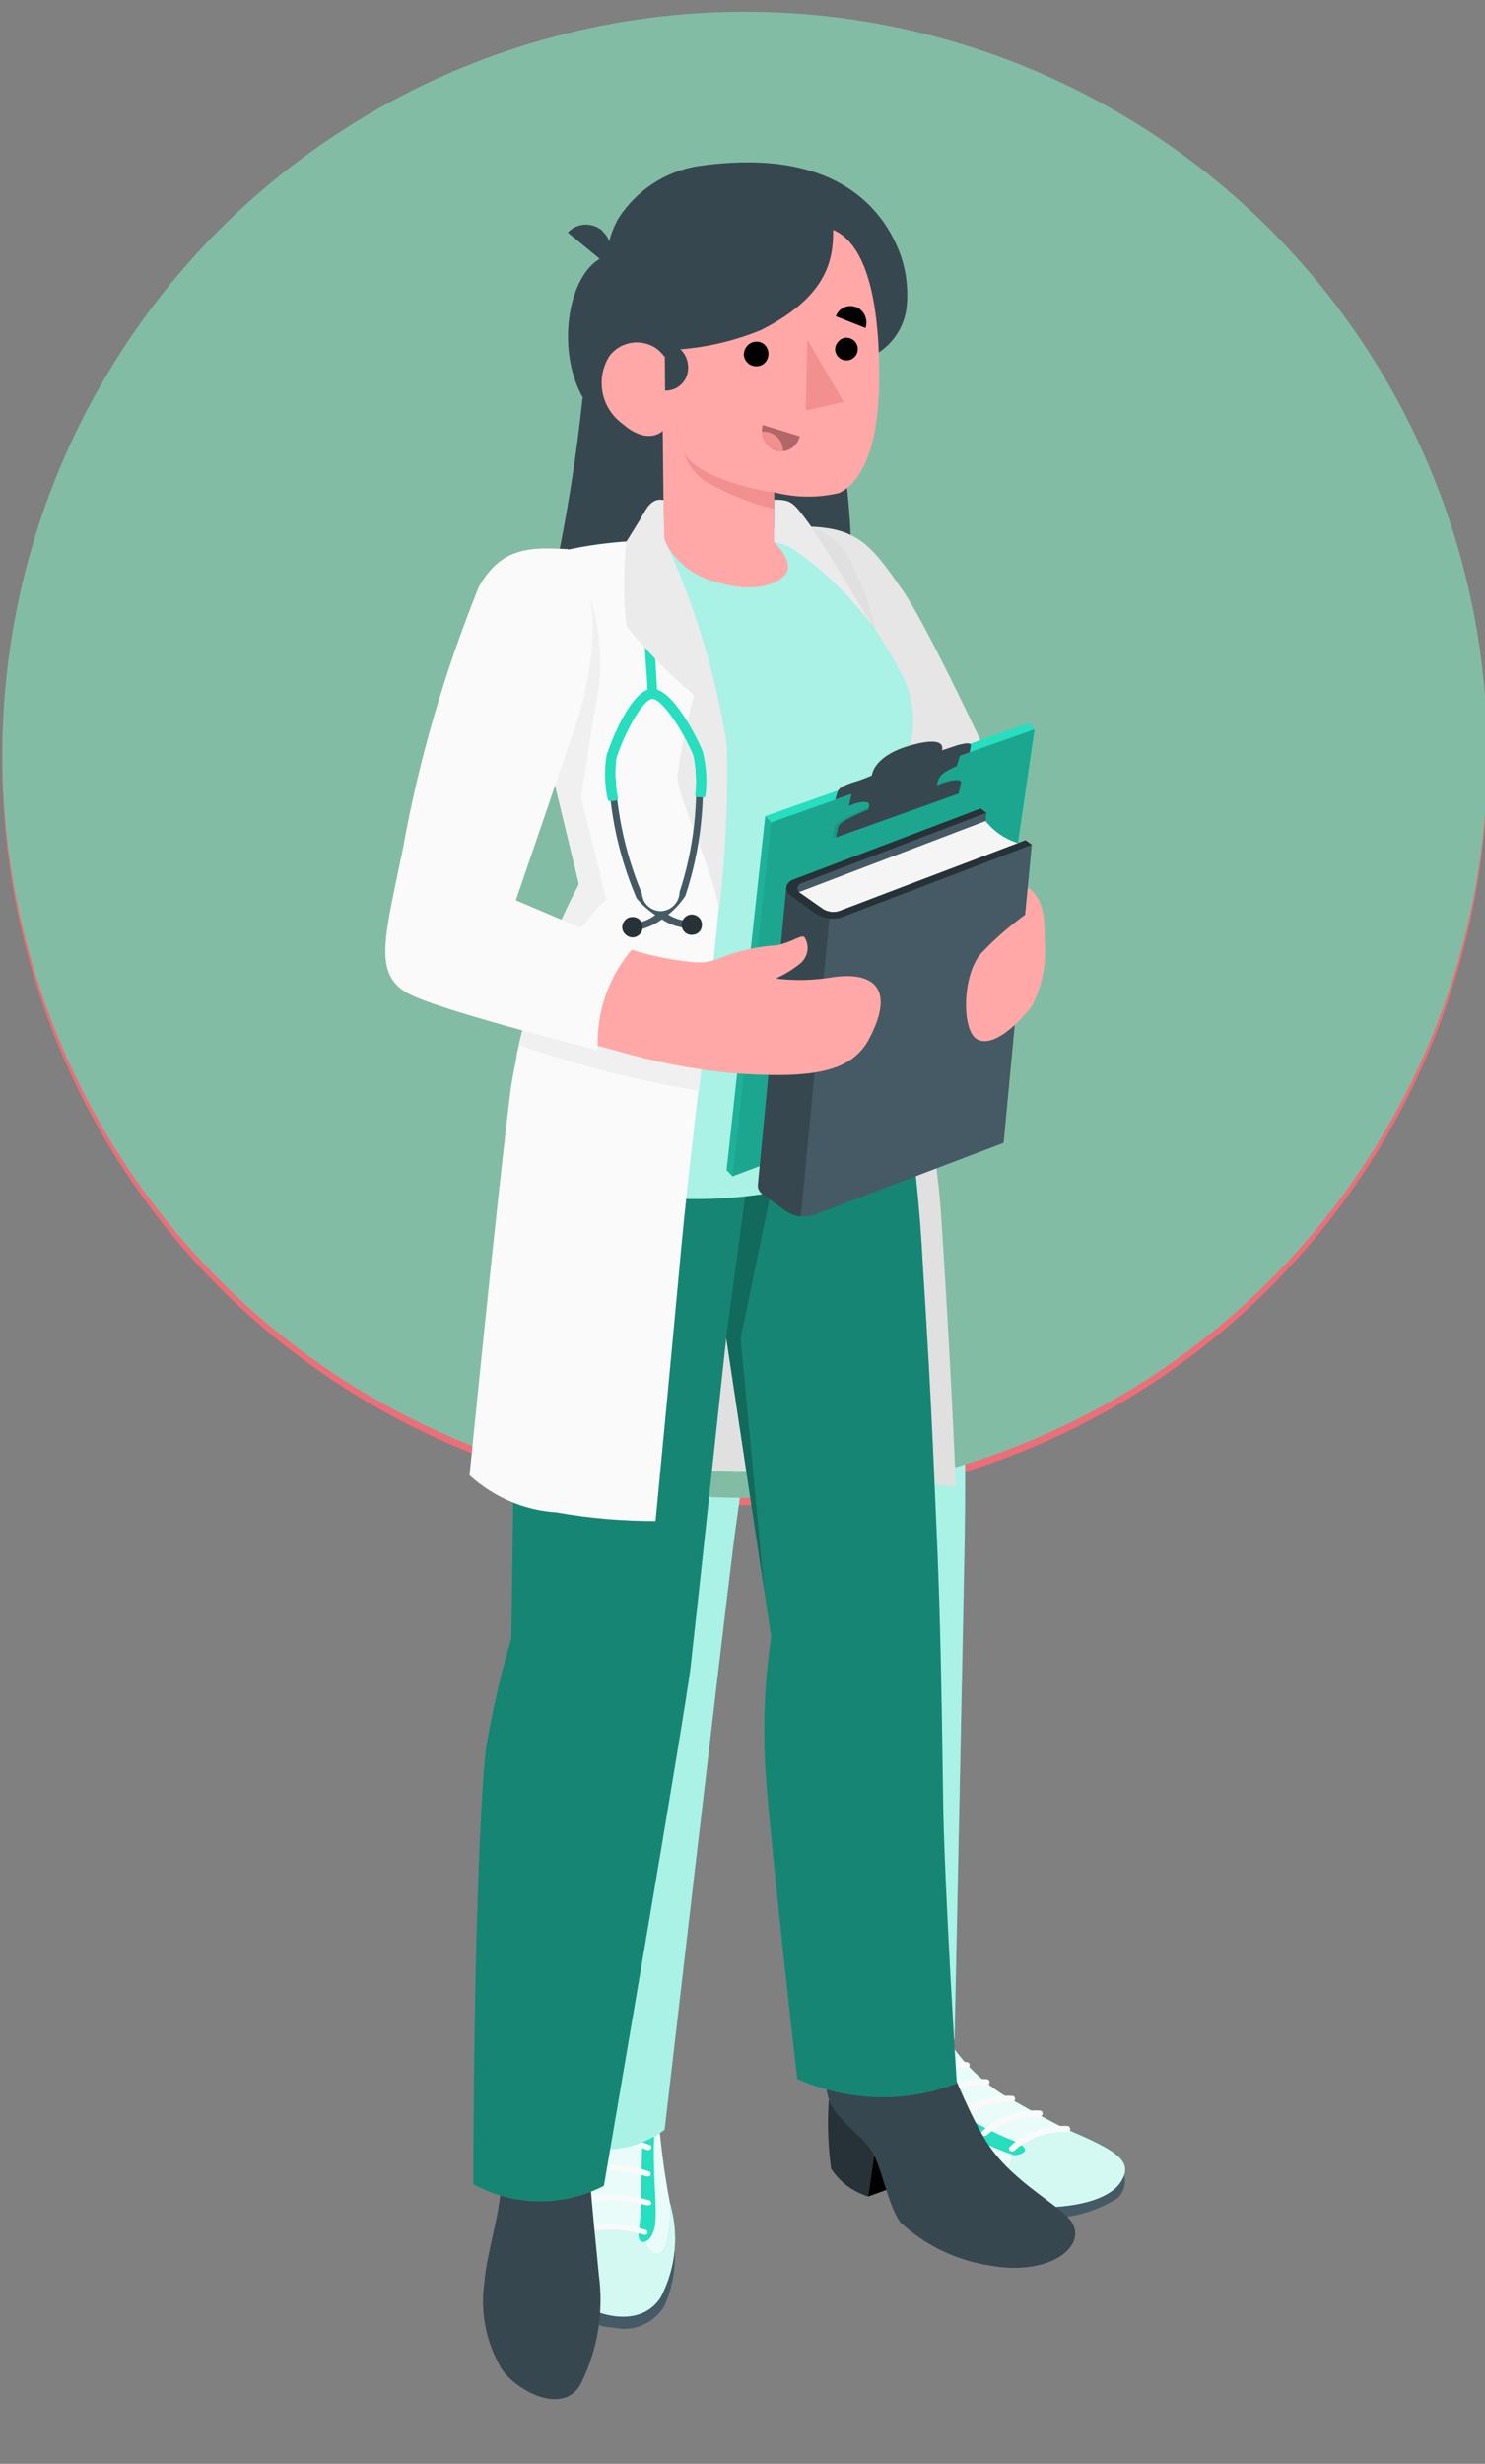 <?xml version="1.0" encoding="utf-8"?>
<!-- Generator: Adobe Illustrator 24.0.2, SVG Export Plug-In . SVG Version: 6.00 Build 0)  -->
<svg version="1.1" id="Capa_1" xmlns="http://www.w3.org/2000/svg" xmlns:xlink="http://www.w3.org/1999/xlink" x="0px" y="0px"
	 viewBox="0 0 38 63" style="enable-background:new 0 0 38 63;" xml:space="preserve">
<rect x="0" y="0" width="38" height="63" fill="#808080" stroke="none"/>
<style type="text/css">
	.st0{fill:#EC6E79;}
	.st1{fill:#9E6767;}
	.st2{fill:#455A64;}
	.st3{fill:#27DEBF;}
	.st4{opacity:0.9;fill:#FFFFFF;enable-background:new    ;}
	.st5{opacity:0.8;fill:#FFFFFF;enable-background:new    ;}
	.st6{fill:#FAFAFA;}
	.st7{fill:#EBEBEB;}
	.st8{opacity:0.6;fill:#FFFFFF;enable-background:new    ;}
	.st9{opacity:0.2;enable-background:new    ;}
	.st10{fill:#37474F;}
	.st11{opacity:0.75;fill:#FFFFFF;enable-background:new    ;}
	.st12{fill:#874C4C;}
	.st13{fill:#263238;}
	.st14{opacity:0.2;}
	.st15{opacity:0.5;fill:#FFFFFF;enable-background:new    ;}
	.st16{opacity:0.6;}
	.st17{fill:#FFFFFF;}
	.st18{fill:#83BCA4;}
	.st19{fill:#E6E6E6;}
	.st20{fill:#E0E0E0;}
	.st21{fill:#FFA8A7;}
	.st22{opacity:0.4;enable-background:new    ;}
	.st23{fill:#F0F0F0;}
	.st24{fill:#F28F8F;}
	.st25{fill:#B16668;}
	.st26{opacity:0.25;enable-background:new    ;}
	.st27{opacity:0.1;}
	.st28{fill:#F5F5F5;}
</style>
<circle id="Elipse_24" class="st0" cx="19.06" cy="19.49" r="19"/>
<g id="Character_2" transform="translate(-72 -169.868)">
	<g id="Character_1_" transform="translate(80.567 172.094)">
		<g id="Grupo_231" transform="translate(5.049 20.653)">
			<g id="Grupo_221" transform="translate(7.422 20.34)">
				<g id="Grupo_213">
					<path id="Trazado_322" class="st1" d="M2.8,7.87C2.77,7.19,3.31,0.49,3.31,0.49L0.06,2.64c0.34,3.92,0.57,5.15,0.58,5.8l0,0
						C0.62,8.5,0.62,8.55,0.62,8.61c0,0.78,0.96,1.19,1.71,1.71c0.64,0.46,1.32,0.86,2.03,1.21c0.54,0.25,1.65,0.27,1.79-0.05
						c-1.04-0.7-2.03-1.47-2.96-2.31C2.84,8.83,2.82,8.55,2.8,7.87z"/>
				</g>
				<g id="Grupo_220" transform="translate(0.115 7.764)">
					<path id="Trazado_323" class="st2" d="M7.59,4.55c0.09,0.23,0.04,0.49-0.14,0.67c-0.68,0.43-1.5,0.6-2.29,0.48
						C4.36,5.65,3.6,5.37,2.95,4.9C2.48,4.48,1.94,4.17,1.35,3.96C0.94,3.89,0.55,3.74,0.2,3.53C0.04,3.4,0.06,2.8,0.06,2.8
						L7.59,4.55z"/>
					<path id="Trazado_324" class="st3" d="M0.52,0.49c-0.08,0-0.15,0.06-0.17,0.14C0.31,0.8,0.27,1.28,0.2,1.55
						C0.08,2.02,0.04,2.51,0.09,3C0.15,3.31,0.93,3.52,1.42,3.7C2,3.93,2.55,4.24,3.04,4.62c0.71,0.48,1.54,0.76,2.4,0.82
						C6.19,5.5,6.94,5.27,7.53,4.8c0.28-0.46,0.06-0.72-1.24-1.27c-0.25-0.1-1.11-0.57-1.4-0.74c-0.83-0.42-1.51-1.08-1.95-1.9
						C2.89,0.7,2.71,0.58,2.53,0.61c-0.01,0-0.02,0.01-0.04,0.01C2.27,0.65,2.06,0.71,1.86,0.79C1.69,0.87,1.44,0.96,1.44,1.16
						c0,0.07,0.02,0.14,0.05,0.21c0.02,0.04,0.03,0.1-0.01,0.12s-0.09,0-0.12-0.03C1.23,1.34,1.12,1.21,1.01,1.08
						C0.95,1.01,0.88,0.94,0.8,0.89C0.73,0.85,0.65,0.8,0.58,0.75C0.5,0.67,0.52,0.59,0.52,0.49z"/>
					<path id="Trazado_325" class="st4" d="M0.52,0.49c-0.08,0-0.15,0.06-0.17,0.14C0.31,0.8,0.27,1.28,0.2,1.55
						C0.08,2.02,0.04,2.51,0.09,3C0.15,3.31,0.93,3.52,1.42,3.7C2,3.93,2.55,4.24,3.04,4.62c0.71,0.48,1.54,0.76,2.4,0.82
						C6.19,5.5,6.94,5.27,7.53,4.8c0.28-0.46,0.06-0.72-1.24-1.27c-0.25-0.1-1.11-0.57-1.4-0.74c-0.83-0.42-1.51-1.08-1.95-1.9
						C2.89,0.7,2.71,0.58,2.53,0.61c-0.01,0-0.02,0.01-0.04,0.01C2.27,0.65,2.06,0.71,1.86,0.79C1.69,0.87,1.44,0.96,1.44,1.16
						c0,0.07,0.02,0.14,0.05,0.21c0.02,0.04,0.03,0.1-0.01,0.12s-0.09,0-0.12-0.03C1.23,1.34,1.12,1.21,1.01,1.08
						C0.95,1.01,0.88,0.94,0.8,0.89C0.73,0.85,0.65,0.8,0.58,0.75C0.5,0.67,0.52,0.59,0.52,0.49z"/>
					<path id="Trazado_326" class="st3" d="M3.04,4.62C2.81,4.45,2.57,4.29,2.33,4.14l0,0c0,0,1.53,0.85,2.15,0.46
						c0.23-0.12,0.32-0.41,0.2-0.64c0,0,0,0,0,0c0.41-0.28,0.87-0.46,1.36-0.55l0,0c0.11,0.05,0.2,0.1,0.25,0.12
						c1.3,0.55,1.52,0.82,1.24,1.27C7.3,5.18,6.59,5.46,5.45,5.46C4.59,5.4,3.76,5.11,3.04,4.62z"/>
					<path id="Trazado_327" class="st5" d="M3.04,4.62C2.81,4.45,2.57,4.29,2.33,4.14l0,0c0,0,1.53,0.85,2.15,0.46
						c0.23-0.12,0.32-0.41,0.2-0.64c0,0,0,0,0,0c0.41-0.28,0.87-0.46,1.36-0.55l0,0c0.11,0.05,0.2,0.1,0.25,0.12
						c1.3,0.55,1.52,0.82,1.24,1.27C7.3,5.18,6.59,5.46,5.45,5.46C4.59,5.4,3.76,5.11,3.04,4.62z"/>
					<path id="Trazado_328" class="st3" d="M4.57,3.67c0.81,0.3,0.46,0.43,0.24,0.46C3.94,3.83,3.12,3.4,2.39,2.84
						C1.52,2.22,0.98,1.53,0.65,1.31C0.53,1.22,0.41,1.11,0.29,1.02c0.02-0.16,0.04-0.31,0.05-0.39c0.02-0.08,0.09-0.14,0.17-0.14
						c0,0.1-0.01,0.18,0.06,0.26C0.65,0.79,0.73,0.84,0.8,0.88C0.88,0.93,0.95,1,1.01,1.07c0.11,0.14,0.22,0.27,0.35,0.38
						C2.28,2.39,3.37,3.14,4.57,3.67z"/>
					<g id="Grupo_219" transform="translate(1.9 1.244)">
						<g id="Grupo_214" transform="translate(2.704 1.635)">
							<path id="Trazado_329" class="st6" d="M0.14,1.15c-0.02,0-0.04-0.01-0.05-0.02c-0.03-0.02-0.04-0.07-0.01-0.1c0,0,0,0,0,0
								c0.4-0.37,0.94-0.56,1.48-0.53c0.04,0,0.07,0.04,0.07,0.08c0,0,0,0,0,0C1.63,0.63,1.59,0.65,1.55,0.65c0,0,0,0,0,0
								C1.05,0.63,0.57,0.8,0.2,1.13C0.19,1.14,0.17,1.15,0.14,1.15z"/>
						</g>
						<g id="Grupo_215" transform="translate(1.999 1.239)">
							<path id="Trazado_330" class="st6" d="M0.14,1.15c-0.02,0-0.04-0.01-0.05-0.02c-0.03-0.02-0.04-0.07-0.01-0.1c0,0,0,0,0,0
								c0.4-0.37,0.94-0.56,1.48-0.53c0.04,0,0.07,0.04,0.07,0.08c0,0,0,0,0,0C1.63,0.62,1.59,0.65,1.54,0.65
								C1.05,0.63,0.57,0.8,0.2,1.13C0.19,1.14,0.17,1.15,0.14,1.15z"/>
						</g>
						<g id="Grupo_216" transform="translate(1.294 0.864)">
							<path id="Trazado_331" class="st6" d="M0.14,1.15c-0.02,0-0.04-0.01-0.05-0.02c-0.03-0.02-0.04-0.07-0.01-0.1c0,0,0,0,0,0
								c0.4-0.37,0.94-0.56,1.48-0.53c0.04,0,0.07,0.04,0.07,0.08c0,0,0,0,0,0C1.63,0.63,1.59,0.65,1.55,0.65c0,0,0,0,0,0
								C1.05,0.63,0.57,0.8,0.2,1.13C0.19,1.14,0.17,1.15,0.14,1.15z"/>
						</g>
						<g id="Grupo_217" transform="translate(0.64 0.437)">
							<path id="Trazado_332" class="st6" d="M0.14,1.15c-0.02,0-0.04-0.01-0.05-0.02C0.06,1.11,0.05,1.07,0.08,1.04c0,0,0,0,0-0.01
								c0.4-0.37,0.94-0.56,1.48-0.53c0.04,0,0.07,0.04,0.07,0.08c0,0,0,0,0,0C1.63,0.63,1.59,0.65,1.54,0.65
								C1.05,0.63,0.57,0.8,0.2,1.13C0.19,1.14,0.17,1.15,0.14,1.15z"/>
						</g>
						<g id="Grupo_218">
							<path id="Trazado_333" class="st6" d="M0.14,1.16c-0.02,0-0.04-0.01-0.05-0.02C0.06,1.12,0.05,1.08,0.07,1.05c0,0,0,0,0-0.01
								c0.44-0.4,1.03-0.6,1.62-0.54c0.04,0,0.07,0.04,0.07,0.08c0,0,0,0,0,0C1.76,0.63,1.72,0.65,1.68,0.65
								C1.14,0.6,0.6,0.77,0.2,1.13C0.19,1.15,0.16,1.16,0.14,1.16z"/>
						</g>
					</g>
				</g>
			</g>
			<g id="Grupo_230" transform="translate(0.376 22.667)">
				<g id="Grupo_222" transform="translate(0.208)">
					<path id="Trazado_334" class="st1" d="M3.35,0.55L0.06,0.49c0.05,2.2,0.4,4.63,0.46,6.7c0.01,0.39-0.01,3.02,0.14,3.81
						c0.22,1.2,1.64,1.04,1.72,0.32s-0.09-3.78-0.09-4.1C2.27,5.9,2.89,3.67,3.22,1.3C3.23,1.18,3.34,0.67,3.35,0.55z"/>
				</g>
				<g id="Grupo_229" transform="translate(0 6.444)">
					<path id="Trazado_335" class="st2" d="M3.26,5.38C3.32,5.93,3.23,6.49,3,6.99C2.73,7.42,2.22,7.64,1.73,7.53
						C1.11,7.5,0.56,7.15,0.27,6.61C0.07,6.07,0.01,5.5,0.08,4.94L3.26,5.38z"/>
					<path id="Trazado_336" class="st3" d="M0.62,0.49C0.4,0.53,0.44,1.47,0.42,2.43C0.4,3.45,0.12,3.9,0.09,4.73
						c-0.11,0.68,0.07,1.37,0.5,1.91c0.43,0.54,1.78,0.98,2.33,0.1c0.38-0.74,0.47-1.6,0.23-2.4C3,3.56,2.9,2.75,2.84,1.95
						C2.8,1.24,2.78,0.55,2.58,0.48c0,0.11,0,0.24-0.01,0.34c0,0.08,0.02,0.46-0.1,0.48C2.46,1.22,2.45,1.13,2.45,1.04
						c0-0.08-0.03-0.16-0.08-0.22C2.29,0.77,2.2,0.74,2.11,0.74C1.9,0.72,1.68,0.71,1.46,0.71c-0.11,0-0.22,0.01-0.32,0.02
						C1.04,0.73,0.95,0.75,0.87,0.79C0.82,0.81,0.78,0.85,0.76,0.89C0.75,0.93,0.75,0.97,0.76,1c0.01,0.07,0.01,0.13-0.01,0.2
						c0,0.03-0.02,0.07-0.05,0.06S0.66,1.23,0.66,1.21C0.65,1.1,0.65,1.01,0.64,0.88c0-0.06,0-0.15-0.01-0.21S0.62,0.55,0.62,0.49z"
						/>
					<path id="Trazado_337" class="st4" d="M0.62,0.49C0.4,0.53,0.44,1.47,0.42,2.43C0.4,3.45,0.12,3.9,0.09,4.73
						c-0.11,0.68,0.07,1.37,0.5,1.91c0.43,0.54,1.78,0.98,2.33,0.1c0.38-0.74,0.47-1.6,0.23-2.4C3,3.56,2.9,2.75,2.84,1.95
						C2.8,1.24,2.78,0.55,2.58,0.48c0,0.11,0,0.24-0.01,0.34c0,0.08,0.02,0.46-0.1,0.48C2.46,1.22,2.45,1.13,2.45,1.04
						c0-0.08-0.03-0.16-0.08-0.22C2.29,0.77,2.2,0.74,2.11,0.74C1.9,0.72,1.68,0.71,1.46,0.71c-0.11,0-0.22,0.01-0.32,0.02
						C1.04,0.73,0.95,0.75,0.87,0.79C0.82,0.81,0.78,0.85,0.76,0.89C0.75,0.93,0.75,0.97,0.76,1c0.01,0.07,0.01,0.13-0.01,0.2
						c0,0.03-0.02,0.07-0.05,0.06S0.66,1.23,0.66,1.21C0.65,1.1,0.65,1.01,0.64,0.88c0-0.06,0-0.15-0.01-0.21S0.62,0.55,0.62,0.49z"
						/>
					<path id="Trazado_338" class="st3" d="M0.11,4.46C0.1,4.6,0.07,5.52,0.36,5.65c0.31,0.15,0.4-0.58,0.4-0.58
						c0.56-0.16,1.16-0.14,1.71,0.05C2.44,5.28,2.65,5.75,2.91,5.62s0.25-1.17,0.25-1.19c0.22,0.78,0.13,1.6-0.25,2.32
						c-0.55,0.88-1.9,0.43-2.33-0.1c-0.43-0.54-0.61-1.23-0.5-1.91C0.09,4.64,0.1,4.55,0.11,4.46z"/>
					<path id="Trazado_339" class="st5" d="M0.11,4.46C0.1,4.6,0.07,5.52,0.36,5.65c0.31,0.15,0.4-0.58,0.4-0.58
						c0.56-0.16,1.16-0.14,1.71,0.05C2.44,5.28,2.65,5.75,2.91,5.62s0.25-1.17,0.25-1.19c0.22,0.78,0.13,1.6-0.25,2.32
						c-0.55,0.88-1.9,0.43-2.33-0.1c-0.43-0.54-0.61-1.23-0.5-1.91C0.09,4.64,0.1,4.55,0.11,4.46z"/>
					<path id="Trazado_340" class="st3" d="M0.84,5.13c0.03,0.34-0.35,0.26-0.42-0.22s0.1-1.65,0-2.48c0.02-0.95-0.02-1.9,0.19-1.93
						c0,0.01,0,0.02,0,0.04l0.03,0.48c0,0.07,0,0.14,0.01,0.21c0.07,0.7,0.11,2.05,0.12,2.7C0.77,4.32,0.8,4.73,0.84,5.13z"/>
					<path id="Trazado_341" class="st3" d="M2.35,5.13c0.05-0.4,0.07-0.81,0.07-1.22c0-0.64,0.04-1.98,0.12-2.68
						c0.03-0.13,0.04-0.27,0.03-0.4c0-0.1,0-0.22,0.01-0.32c0-0.01,0-0.01,0-0.02c0.14,0.05,0.19,0.42,0.22,0.9
						c0,0.28-0.01,0.62-0.03,1.03c-0.1,0.83,0.07,2.01,0,2.49S2.32,5.47,2.35,5.13z"/>
					<g id="Grupo_228" transform="translate(0.483 1.431)">
						<g id="Grupo_223" transform="translate(0.133 2.947)">
							<path id="Trazado_342" class="st6" d="M1.88,0.78c-0.01,0-0.02,0-0.03-0.01c-0.55-0.17-1.13-0.17-1.68,0
								c-0.04,0.01-0.08-0.01-0.1-0.04c-0.01-0.04,0-0.08,0.04-0.09c0,0,0,0,0.01,0c0.58-0.19,1.21-0.18,1.79,0.01
								c0.04,0.01,0.06,0.05,0.05,0.09c0,0,0,0,0,0.01C1.95,0.77,1.91,0.78,1.88,0.78z"/>
						</g>
						<g id="Grupo_224" transform="translate(0.035 2.189)">
							<path id="Trazado_343" class="st6" d="M2.07,0.78c-0.01,0-0.02,0-0.03,0c-0.61-0.17-1.26-0.17-1.88,0
								c-0.04,0.01-0.08-0.01-0.1-0.05C0.06,0.7,0.08,0.65,0.11,0.64c0,0,0,0,0.01,0C0.77,0.46,1.46,0.46,2.1,0.65
								c0.04,0.01,0.06,0.05,0.05,0.09c0,0,0,0,0,0.01C2.14,0.77,2.11,0.78,2.07,0.78z"/>
						</g>
						<g id="Grupo_225" transform="translate(0.035 1.439)">
							<path id="Trazado_344" class="st6" d="M0.14,0.81c-0.03,0-0.06-0.02-0.07-0.04c-0.02-0.03,0-0.08,0.03-0.1c0,0,0.01,0,0.01,0
								c0.64-0.23,1.34-0.23,1.98-0.01c0.04,0.01,0.06,0.05,0.05,0.09c0,0,0,0,0,0.01C2.11,0.79,2.07,0.8,2.03,0.79
								c-0.6-0.2-1.25-0.2-1.85,0.01C0.17,0.81,0.16,0.81,0.14,0.81z"/>
						</g>
						<g id="Grupo_226" transform="translate(0.017 0.741)">
							<path id="Trazado_345" class="st6" d="M0.14,0.84c-0.03,0-0.06-0.01-0.07-0.04C0.05,0.76,0.06,0.72,0.1,0.7
								c0,0,0.01,0,0.01,0c0.65-0.27,1.37-0.27,2.02-0.02c0.04,0.01,0.06,0.05,0.04,0.09c0,0,0,0.01,0,0.01
								C2.14,0.81,2.1,0.83,2.06,0.81C1.45,0.58,0.78,0.59,0.18,0.83C0.17,0.84,0.15,0.84,0.14,0.84z"/>
						</g>
						<g id="Grupo_227">
							<path id="Trazado_346" class="st7" d="M0.14,0.83c-0.03,0-0.06-0.01-0.07-0.04C0.05,0.75,0.06,0.71,0.1,0.69
								c0,0,0.01,0,0.01,0c0.66-0.25,1.38-0.25,2.04,0C2.18,0.7,2.2,0.74,2.19,0.78c0,0,0,0.01-0.01,0.01
								C2.16,0.82,2.12,0.84,2.08,0.82c-0.61-0.23-1.29-0.23-1.9,0C0.17,0.83,0.15,0.83,0.14,0.83z"/>
						</g>
					</g>
				</g>
			</g>
			<path id="Trazado_347" class="st3" d="M2.3,0.49C1.76,1.73,1.41,3.03,1.26,4.37C0.89,9.23,0.7,16.29,0.7,16.29
				c-0.04,0.51-0.36,1.66-0.58,3.9c-0.26,2.64,0.46,11.52,0.46,11.52c0.88,0.53,1.99,0.48,2.81-0.13c0,0,1.43-12.31,1.76-14.94
				c0.29-2.29,1.1-7.25,1.1-7.25l0.62,7.59c0,0-0.09,2.06-0.03,3.4c0.07,1.55,0.83,9.2,0.83,9.2s2.17,0.73,3.14-0.31
				c0,0,0.23-10.96,0.26-12.83c0.06-3.66-0.13-10.49-0.26-14.21L2.3,0.49z"/>
			<path id="Trazado_348" class="st8" d="M2.3,0.49C1.76,1.73,1.41,3.03,1.26,4.37C0.89,9.23,0.7,16.29,0.7,16.29
				c-0.04,0.51-0.36,1.66-0.58,3.9c-0.26,2.64,0.46,11.52,0.46,11.52c0.88,0.53,1.99,0.48,2.81-0.13c0,0,1.43-12.31,1.76-14.94
				c0.29-2.29,1.1-7.25,1.1-7.25l0.62,7.59c0,0-0.09,2.06-0.03,3.4c0.07,1.55,0.83,9.2,0.83,9.2s2.17,0.73,3.14-0.31
				c0,0,0.23-10.96,0.26-12.83c0.06-3.66-0.13-10.49-0.26-14.21L2.3,0.49z"/>
			<path id="Trazado_349" class="st9" d="M6.24,9.39l0.34-2.33c1.03-0.13,2.01-0.51,2.86-1.1C8.93,6.76,8.08,7.3,7.12,7.42
				L6.77,9.53L6.75,16.1L6.24,9.39z"/>
		</g>
		<g id="Grupo_255" transform="translate(0 0)">
			<g id="Grupo_232" transform="translate(12.542 9.179)">
				<path id="Trazado_350" class="st1" d="M5.07,12.65l-1.54,1.91c0,0-1.07-1.78-1.03-1.78s1.36-2.15,1.36-2.15L5.07,12.65z"/>
				<path id="Trazado_351" class="st10" d="M0.14,0.59c1.39-0.22,2.79,0.29,3.72,1.34C4.76,3,7.22,6.35,7.71,7.21
					c0.56,0.97,0.63,1.36,0.2,2.08c-0.41,0.69-3.05,3.73-3.05,3.73c-0.6-0.52-1.06-1.19-1.32-1.94l1.54-2.58L2.11,4.12L0.14,0.59z"
					/>
				<path id="Trazado_352" class="st3" d="M0.06,0.54c1.88-0.16,2.7,0.1,3.42,0.87c0.5,0.53,3.58,4.65,3.58,4.65
					S6.94,6.87,4.65,8.08l-2.5-2.93L0.06,0.54z"/>
				<path id="Trazado_353" class="st8" d="M0.06,0.54c1.88-0.16,2.7,0.1,3.42,0.87c0.5,0.53,3.58,4.65,3.58,4.65
					S6.94,6.87,4.65,8.08l-2.5-2.93L0.06,0.54z"/>
			</g>
			<g id="Grupo_233" transform="translate(5.896 9.224)">
				<path id="Trazado_354" class="st3" d="M3.78,0.58C2.78,0.65,1.8,0.8,0.84,1.04C0.29,1.23,0.17,1.91,0.1,2.68
					C0.04,4.28,0.08,5.87,0.22,7.46L0.2,15.41c1.38,1,7.03,1.51,9.93-0.6c0,0-0.35-9.46-0.35-10.94C9.89,2.12,8.56,0.62,6.82,0.5
					c-0.04,0-0.08,0-0.12-0.01L3.78,0.58z"/>
				<path id="Trazado_355" class="st11" d="M3.78,0.58C2.78,0.65,1.8,0.8,0.84,1.04C0.29,1.23,0.17,1.91,0.1,2.68
					C0.04,4.28,0.08,5.87,0.22,7.46L0.2,15.41c1.38,1,7.03,1.51,9.93-0.6c0,0-0.35-9.46-0.35-10.94C9.89,2.12,8.56,0.62,6.82,0.5
					c-0.04,0-0.08,0-0.12-0.01L3.78,0.58z"/>
				<path id="Trazado_356" class="st2" d="M6.51,1C5.65,1.46,4.64,1.51,3.73,1.15c0.88,0.97,1.83,1.87,2.85,2.69
					C6.88,2.92,6.86,1.92,6.51,1z"/>
			</g>
			<g id="Grupo_236" transform="translate(7.326)">
				<g id="Grupo_234">
					<path id="Trazado_357" d="M2.81,3.52c0,1.46,1.19,2.65,2.65,2.65s2.65-1.19,2.65-2.65S6.93,0.87,5.46,0.87h0
						C4,0.87,2.81,2.06,2.81,3.52z"/>
					<path id="Trazado_358" d="M0.88,5.41c0.16,0.79,0.36,1.58,0.6,2.35c0.11,0.2,0.3,0.36,0.53,0.43L1.98,6.77L0.88,5.41z"/>
					<path id="Trazado_359" d="M1.42,2.52c-0.3-0.03-0.61,0.07-0.82,0.29C0.24,3.17,0.44,4.3,0.88,5.41L1.69,5.5L1.42,2.52z"/>
					<path id="Trazado_360" class="st1" d="M1.93,5.5C1.77,5.6,1.54,5.29,1.34,5.08C1.08,4.79,0.64,4.75,0.35,5
						C0.26,5.07,0.2,5.17,0.16,5.27c-0.23,0.71,0.12,1.48,0.8,1.79c0.89,0.28,1.02-0.29,1.02-0.29l0.07,3.3l0,0
						c0.94,1.1,1.98,2.11,3.11,3.01c0.34-1.05,0.25-2.19-0.23-3.19V8.91c0.4,0.06,0.8,0.08,1.2,0.06c0.65-0.14,1.15-0.66,1.26-1.32
						c0.38-1.39,0.44-2.86,0.17-4.28c-0.3-2.44-3.14-2.47-4.67-1.5S1.93,5.5,1.93,5.5z"/>
					<path id="Trazado_361" d="M7.5,2.28c-0.52,0.48-1.21,0.74-1.92,0.7C4.88,3,4.17,2.87,3.53,2.58C3.49,2.83,3.38,3.06,3.22,3.25
						C3.02,3.46,2.77,3.62,2.49,3.73c-0.06,0.44-0.05,1-0.08,1.45C2.4,5.32,2.41,6.1,2.05,5.87c-0.12-0.1-0.22-0.22-0.31-0.35
						C1.61,5.37,1.48,5.22,1.33,5.07C1.05,4.82,1.42,2.51,1.42,2.51C1.22,2.1,1.29,1.6,1.61,1.27c0.38-0.42,0.92-0.94,2.66-0.73
						c1.24,0.15,2.59,0.53,3.68,0C8.1,1.15,7.93,1.81,7.5,2.28z"/>
					<path id="Trazado_362" d="M1.42,2.7L0.44,2.17C0.56,1.9,0.89,1.78,1.16,1.91c0.01,0,0.02,0.01,0.02,0.01
						C1.45,2.08,1.56,2.42,1.42,2.7z"/>
					<path id="Trazado_363" class="st12" d="M4.93,8.9C4.26,8.78,3.6,8.59,2.96,8.34c-0.3-0.16-0.54-0.4-0.7-0.7
						c0.08,0.3,0.21,0.58,0.4,0.82c0.37,0.48,2.27,0.83,2.27,0.83L4.93,8.9z"/>
				</g>
				<g id="Grupo_235" transform="translate(3.592 3.209)">
					<path id="Trazado_364" d="M1.06,1.92c-0.01,0.17-0.15,0.31-0.32,0.3c-0.17-0.01-0.31-0.15-0.3-0.32
						c0.01-0.17,0.14-0.3,0.31-0.3C0.93,1.6,1.07,1.74,1.06,1.92C1.06,1.92,1.06,1.92,1.06,1.92z"/>
					<path id="Trazado_365" d="M0.75,0.86L0.11,1.22c-0.1-0.18-0.03-0.41,0.15-0.51c0.17-0.1,0.39-0.03,0.49,0.14
						C0.75,0.85,0.75,0.86,0.75,0.86z"/>
					<path id="Trazado_366" class="st12" d="M0.82,3.74l1.06,0.4C1.79,4.43,1.47,4.59,1.18,4.5c-0.01,0-0.01,0-0.02-0.01
						C0.87,4.37,0.72,4.04,0.82,3.74z"/>
					<path id="Trazado_367" d="M3.7,1.1L3.11,0.65c0.11-0.16,0.34-0.2,0.5-0.09c0.01,0,0.01,0.01,0.02,0.01
						C3.79,0.7,3.82,0.93,3.7,1.1z"/>
					<path id="Trazado_368" d="M3.51,1.89C3.5,2.05,3.36,2.18,3.19,2.17C3.03,2.16,2.9,2.02,2.91,1.86c0.01-0.16,0.14-0.28,0.3-0.29
						C3.38,1.58,3.51,1.72,3.51,1.89C3.51,1.89,3.51,1.89,3.51,1.89z"/>
					<path id="Trazado_369" class="st12" d="M2.01,1.47l0.1,1.9l0.99-0.34L2.01,1.47z"/>
				</g>
			</g>
			<g id="Grupo_245" transform="translate(7.552 9.261)">
				<path id="Trazado_370" class="st3" d="M1.58,0.75C1.2,0.83,1.09,2.46,1.18,4.43C1.2,4.76,1.22,5.02,1.22,5.14L1,5.13
					c0-0.12-0.01-0.37-0.03-0.69c-0.1-1.56-0.11-3.82,0.57-3.93C1.62,0.5,1.72,0.49,1.81,0.5v0.23L1.58,0.75z"/>
				<path id="Trazado_371" class="st9" d="M1.58,0.75C1.2,0.83,1.09,2.46,1.18,4.43C1.2,4.76,1.22,5.02,1.22,5.14L1,5.13
					c0-0.12-0.01-0.37-0.03-0.69c-0.1-1.56-0.11-3.82,0.57-3.93C1.62,0.5,1.72,0.49,1.81,0.5v0.23L1.58,0.75z"/>
				<g id="Grupo_244" transform="translate(0 4.459)">
					<g id="Grupo_237" transform="translate(0.039 0.038)">
						<path id="Trazado_372" class="st2" d="M0.64,5.81H0.63l0.01-0.15c0.18-0.02,0.35-0.08,0.5-0.19c-0.16-0.1-0.3-0.23-0.42-0.38
							C0.29,4.09,0.07,3.02,0.09,1.94C0.23,1.5,0.67,0.51,1.06,0.49h0.01c0.39,0,0.9,0.93,1.08,1.36C2.26,2.93,2.14,4.01,1.8,5.04
							C1.69,5.2,1.56,5.34,1.41,5.45C1.57,5.55,1.75,5.6,1.93,5.6l0.02,0.15c-0.24,0-0.47-0.07-0.67-0.2
							C1.09,5.69,0.87,5.78,0.64,5.81z M1.08,0.65L1.08,0.65C0.85,0.66,0.43,1.39,0.25,1.99c0,1.03,0.2,2.05,0.6,3
							c0.12,0.15,0.27,0.28,0.43,0.38c0.15-0.12,0.29-0.26,0.4-0.41C2,3.97,2.11,2.94,2.02,1.91C1.78,1.34,1.31,0.65,1.08,0.65z"/>
					</g>
					<g id="Grupo_238" transform="translate(1.693 4.992)">
						<path id="Trazado_373" class="st13" d="M0.51,0.71C0.52,0.83,0.42,0.94,0.3,0.95C0.17,0.95,0.07,0.85,0.06,0.73
							C0.06,0.6,0.15,0.5,0.28,0.49c0,0,0,0,0,0C0.4,0.49,0.51,0.59,0.51,0.71z"/>
					</g>
					<g id="Grupo_239" transform="translate(0.38 5.048)">
						<path id="Trazado_374" class="st13" d="M0.51,0.71C0.52,0.83,0.42,0.94,0.3,0.94C0.17,0.95,0.07,0.85,0.06,0.73
							C0.06,0.6,0.15,0.5,0.28,0.49c0,0,0,0,0,0C0.4,0.49,0.51,0.58,0.51,0.71z"/>
					</g>
					<g id="Grupo_241">
						<g id="Grupo_240">
							<path id="Trazado_375" class="st3" d="M2.23,2.9L2.1,2.89c-0.03,0-0.05-0.03-0.05-0.05c0.04-0.29,0.02-0.59-0.04-0.87
								c-0.23-0.55-0.7-1.25-0.9-1.24S0.5,1.47,0.32,2.04C0.28,2.33,0.29,2.63,0.35,2.91c0,0.03-0.01,0.05-0.04,0.06L0.18,2.99
								C0.16,3,0.13,2.98,0.13,2.95C0.06,2.63,0.05,2.3,0.1,1.97c0.1-0.31,0.55-1.46,1-1.48s1,1.09,1.13,1.38
								c0.08,0.32,0.1,0.65,0.06,0.98C2.29,2.89,2.26,2.91,2.23,2.9z"/>
						</g>
					</g>
					<g id="Grupo_243" class="st14">
						<g id="Grupo_242">
							<path id="Trazado_376" d="M2.23,2.9L2.1,2.89c-0.03,0-0.05-0.03-0.05-0.05c0.04-0.29,0.02-0.59-0.04-0.87
								c-0.23-0.55-0.7-1.25-0.9-1.24S0.5,1.47,0.32,2.04C0.28,2.33,0.29,2.63,0.35,2.91c0,0.03-0.01,0.05-0.04,0.06L0.18,2.99
								C0.16,3,0.13,2.98,0.13,2.95C0.06,2.63,0.05,2.3,0.1,1.97c0.1-0.31,0.55-1.46,1-1.48s1,1.09,1.13,1.38
								c0.08,0.32,0.1,0.65,0.06,0.98C2.29,2.89,2.26,2.91,2.23,2.9z"/>
						</g>
					</g>
				</g>
			</g>
			<g id="Grupo_246" transform="translate(12.192 9.046)">
				<path id="Trazado_377" class="st3" d="M0.06,0.5c0.97,0.34,1.7,1.16,1.92,2.16c0.37,1.56,0.53,3.17,0.46,4.77
					c-0.02,0.7-0.06,1.22-0.06,1.22H2.13c0,0,0.04-0.89,0.04-1.33C2.28,5.76,2.12,4.19,1.7,2.69C1.47,1.85,0.86,1.15,0.06,0.8
					L0.06,0.5z"/>
				<path id="Trazado_378" class="st9" d="M0.06,0.5c0.97,0.34,1.7,1.16,1.92,2.16c0.37,1.56,0.53,3.17,0.46,4.77
					c-0.02,0.7-0.06,1.22-0.06,1.22H2.13c0,0,0.04-0.89,0.04-1.33C2.28,5.76,2.12,4.19,1.7,2.69C1.47,1.85,0.86,1.15,0.06,0.8
					L0.06,0.5z"/>
				<circle id="Elipse_2" class="st2" cx="2.21" cy="8.76" r="0.9"/>
				<circle id="Elipse_3" class="st10" cx="2.21" cy="8.76" r="0.51"/>
			</g>
			<g id="Grupo_254" transform="translate(0 9.53)">
				<g id="Grupo_247" transform="translate(0 9.514)">
					<path id="Trazado_379" class="st3" d="M9.35,5.81v7.52c0.01,0.05-0.02,0.11-0.06,0.14l-0.34,0.2
						c-0.02,0.01-0.03,0.01-0.05,0.01c-0.04,0-0.07-0.01-0.1-0.03L0.28,8.73C0.15,8.65,0.07,8.51,0.06,8.35V0.85
						C0.06,0.79,0.08,0.74,0.12,0.71c0,0,0.01-0.01,0.01-0.01l0,0l0.32-0.19C0.48,0.5,0.5,0.5,0.52,0.5c0.04,0,0.07,0.01,0.1,0.03
						L5.08,3.1l0.53,0.31c0,0,0.65,0.37,0.79,0.45l0.02,0.01l2.71,1.57c0.02,0.01,0.03,0.02,0.04,0.03C9.22,5.51,9.26,5.55,9.29,5.6
						C9.33,5.67,9.35,5.74,9.35,5.81z"/>
					<path id="Trazado_380" class="st15" d="M9.29,5.6L8.96,5.79l0,0C8.95,5.77,8.94,5.75,8.93,5.74C8.9,5.71,8.88,5.68,8.85,5.65
						C8.84,5.64,8.82,5.63,8.8,5.62L6.09,4.06C6.03,4.02,5.41,3.67,5.29,3.6L4.97,3.41l-4.68-2.7C0.25,0.68,0.2,0.68,0.15,0.69
						L0.47,0.5C0.49,0.5,0.5,0.49,0.52,0.49c0.04,0,0.07,0.01,0.1,0.03l4.47,2.57L5.62,3.4c0,0,0.65,0.37,0.79,0.45l0.02,0.01
						l2.7,1.57c0.02,0.01,0.03,0.02,0.04,0.03C9.22,5.5,9.26,5.55,9.29,5.6z"/>
					<path id="Trazado_381" class="st3" d="M0.07,0.84v7.51c0.01,0.16,0.09,0.3,0.22,0.38l8.54,4.93c0.06,0.04,0.14,0.02,0.18-0.04
						c0.01-0.02,0.02-0.05,0.02-0.07V6.01c0-0.08-0.02-0.15-0.06-0.22C8.93,5.72,8.88,5.67,8.81,5.63L6.1,4.06L5.3,3.6l-5-2.88
						C0.25,0.69,0.2,0.68,0.15,0.69H0.14l0,0l0,0C0.09,0.73,0.06,0.78,0.07,0.84z"/>
					<path id="Trazado_382" class="st3" d="M8.96,5.79L8.96,5.79C8.95,5.77,8.94,5.75,8.93,5.74C8.94,5.76,8.95,5.77,8.96,5.79z"/>
					<path id="Trazado_383" class="st9" d="M8.94,13.67h0.01l0.34-0.2c0.04-0.03,0.06-0.09,0.06-0.14V5.82
						c0-0.08-0.03-0.15-0.07-0.22L8.96,5.79l0,0C9,5.86,9.02,5.93,9.02,6.01v7.55C9.02,13.61,8.99,13.65,8.94,13.67z"/>
				</g>
				<g id="Grupo_249" transform="translate(1.335 0.091)">
					<g id="Grupo_248" transform="translate(0.16 0.599)">
						<path id="Trazado_384" class="st1" d="M0.72,10.22C2.55,2.75,3.48,0.46,5.7,0.49c0.65,0.77-0.04,3.18-0.46,4.35
							c-0.89,2.12-1.67,4.29-2.33,6.5c-0.37,1.54-0.59,3.11-0.66,4.69c0.01,0.23,0.1,0.45,0.25,0.62c0.3,0.4,0.53,0.84,0.69,1.31
							c0.21,0.39,0.44,0.54,0.38,0.63c-0.18,0.2-0.48,0.22-0.68,0.05c-0.2-0.14-0.37-0.31-0.52-0.5c0.04,0.59,0.18,1.17,0.4,1.71
							l0.46,0.27c0,0-0.14,0.48-1.26,0.16c-1.27-0.36-1.72-0.52-1.85-2.67c-0.06-0.79-0.07-1.58-0.02-2.38
							C0.2,13.55,0.41,11.88,0.72,10.22z"/>
					</g>
					<path id="Trazado_385" class="st10" d="M5.91,0.49c0,0-1.7,0.06-2.24,0.88c-0.62,0.95-1.16,2.63-2.2,6.34
						c-0.83,2.76-1.3,5.61-1.41,8.49c0.81,0.35,1.73,0.32,2.51-0.09c0,0,0.53-3.22,1-4.93s1.99-5.43,1.99-5.43
						C6.25,4.08,6.37,2.24,5.91,0.49z"/>
				</g>
				<path id="Trazado_386" class="st3" d="M7.74,0.49c-1.26,0.13-2.4,0.09-3.02,1.26c-0.7,1.32-2.28,6.1-2.28,6.1
					c0.85,0.94,2.06,1.5,3.33,1.54l1.52-4.25C7.28,5.14,8.29,2.32,7.74,0.49z"/>
				<g id="Grupo_250" transform="translate(2.376)" class="st16">
					<path id="Trazado_387" class="st17" d="M5.36,0.49C4.1,0.62,2.96,0.58,2.34,1.76c-0.7,1.32-2.28,6.1-2.28,6.1
						c0.85,0.94,2.06,1.5,3.33,1.54l1.52-4.25C4.91,5.14,5.91,2.32,5.36,0.49z"/>
				</g>
				<g id="Grupo_251" transform="translate(9.291 16.323)">
					<path id="Trazado_388" class="st10" d="M0.22,5.2c0.1,0.06,0.15-0.13,0.17-0.41L0.4,4.26c0,0,0.4,0.36,0.5-0.85
						c0.11-1.33-0.49-1.57-0.49-1.57s0-0.22,0-0.66S0.32,0.64,0.22,0.57L0.07,0.49V5.1C0.07,5.1,0.12,5.14,0.22,5.2z"/>
				</g>
				<g id="Grupo_252" transform="translate(8.179 16.706)">
					<path id="Trazado_389" class="st10" d="M0.84,4.16c0-0.4-0.04-0.63-0.29-0.79C0.26,3.2,0.14,3.14,0.14,3.14L0.06,0.69
						c0,0,0.42,0.28,0.56,0.37s0.23-0.41,0.22-0.56l0.34,0.16l0.04,3.78L0.84,4.16z"/>
				</g>
				<g id="Grupo_253" transform="translate(8.115 15.894)">
					<path id="Trazado_390" class="st10" d="M0.08,4.73l0.3,0.18c0.17,0.1,0.24-0.41,0.16-1.13l0.07-1.62
						C0.54,1.44,0.53,0.77,0.36,0.67l-0.3-0.18L0.08,4.73z"/>
				</g>
			</g>
		</g>
	</g>
</g>
<circle id="Elipse_23" class="st18" cx="19.06" cy="19.3" r="19"/>
<g id="Character_4" transform="translate(-202 -37.124)">
	<g id="Character" transform="translate(211.8 40.971)">
		<path id="Trazado_174" class="st10" d="M5.11,6.31c-0.32,3.02-0.95,5.99-1.88,8.88h8.25c0.68-2.92,0.68-5.96,0-8.88H5.11z"/>
		<path id="Trazado_175" class="st19" d="M10.94,9.62c1.24,0.04,1.59,0.53,2.34,1.6S16,16.6,16,16.6s0.35,2.17-1.21,1.85
			c-0.47-0.14-0.86-0.46-1.1-0.88c-0.2-0.3-1.78-2.79-1.78-2.79L10.94,9.62z"/>
		<path id="Trazado_176" class="st20" d="M9.99,9.65c0.87-0.26,1.79,0.22,2.08,1.08c0.63,1.15,1,3.49,1.05,7.77
			c0.03,2.75,0.99,6.08,1.16,8.69c0.26,3.92,0.38,6.98,0.38,6.98c-2.32-0.3-4.66-0.44-7-0.41L9.99,9.65z"/>
		<g id="Grupo_121" transform="translate(2.243 19.524)">
			<path id="Trazado_177" class="st21" d="M0.98,30.05c-0.38-2.53-0.51-5.09-0.41-7.64c0.25-2.42,0.61-3.44,0.66-3.99
				c0,0,0.41-5.69,0.3-10.51C1.32,5.3,1.91,2.69,3.22,0.42l0.06-0.11C3.42,1.19,4.78,1.76,6,1.9c1.49,0.08,2.98-0.15,4.37-0.69
				c0.39,2.29,0.83,6.64,1.28,11.38c0.22,2.32,0.18,4.27,0.22,5.76c0.05,2.02-0.13,9.95-0.13,9.95v0.33
				c0.03,0.43,0.16,0.84,0.36,1.21c0.32,0.76,0.78,1.45,1.34,2.05c0.17,0.18,1.37,1.16,1.53,1.37c0.52,0.57-0.51,0.93-1.28,0.85
				c-0.89-0.02-1.74-0.31-2.46-0.83c-0.25-0.32-0.47-1.47-0.72-1.8c-0.86-1.1-1.22-1.57-1.24-1.93c0.01-0.44,0.09-0.87,0.25-1.29
				c-0.09-0.76-1.65-4.77-1.75-7c0-0.99,0.06-1.97,0.19-2.95l-1.37-7.77c-0.3,2.18-0.88,7.1-1.09,8.67
				c-0.29,2.16-1.35,5.81-2.02,8.67c-0.2,0.74-0.35,1.5-0.44,2.26c0,0-0.02,0.25-0.02,0.25c-0.01,0.32-0.03,3.71-0.13,4.43
				c-0.21,1.5-1.55,1.36-1.8,0.16c-0.13-1.53-0.16-3.07-0.1-4.6L0.98,30.05z"/>
			<path id="Trazado_178" class="st10" d="M0.94,30.03c-0.38,0.02-0.08,1.46-0.15,2.4c-0.07,1-0.37,1.74-0.44,2.57
				c-0.1,0.72,0.03,1.45,0.38,2.09c0.28,0.59,1.62,1.37,2.09,0.49c0.43-0.86,0.59-1.83,0.46-2.79c-0.09-0.96-0.17-1.66-0.22-2.4
				c-0.04-0.65,0.41-2.18-0.08-2.26l-0.02,0.25c-0.16,0.35-1.82,0.65-2.04-0.01L0.94,30.03z"/>
			<g id="Grupo_120" transform="translate(9.005 27.963)">
				<g id="Grupo_119">
					<path id="Trazado_179" class="st13" d="M0.16,2.37C0.12,2.96,0.14,3.54,0.22,4.12c0.22,0.34,0.56,0.59,0.95,0.71l0.26-1.79
						L0.16,2.37z"/>
					<path id="Trazado_180" d="M1.17,4.83l1.57-0.57l0.34-1.42L1.32,3.79L1.17,4.83z"/>
					<path id="Trazado_181" class="st10" d="M2.69,0.66V0.32c0.22,0.1,0.75,1.82,1.43,2.99c0.62,1.07,1.8,1.64,2.2,2.1
						C6.85,6.03,5.89,6.88,4.31,6.6C3.43,6.47,2.62,6.08,1.98,5.48C1.64,4.96,1.5,4,1.23,3.62s-0.91-0.8-1.06-1.24
						c-0.12-0.4-0.13-0.82-0.04-1.22c0.11-0.41,0.2-0.9,0.34-0.86l0.02,0.3c0.11,0.21,0.5,0.45,1.3,0.47
						C2.15,1.13,2.5,0.97,2.69,0.66z"/>
				</g>
			</g>
			<path id="Trazado_182" class="st3" d="M7.56,22.14c-0.09-1.22-0.05-2.45,0.13-3.66l-1.15-7.64c0,0-0.78,7.27-0.91,8.4
				S3.41,32.52,3.41,32.52c-1.05,0.54-2.3,0.53-3.34-0.04c0-4.92,0.15-9.84,0.33-11.2c0.16-0.93,0.37-1.85,0.64-2.76
				c0,0,0.11-7.17,0.11-9.9C1.02,6.67,1.26,4.71,1.86,2.85c0.4-0.89,0.88-1.74,1.43-2.55c0,0,0.4,1.34,3.55,1.35s3.5-0.8,3.5-0.8
				c0.67,2.65,1.09,5.36,1.23,8.09c0.25,3.93,0.3,5.71,0.38,7.46c0.06,1.49,0.1,3.21,0.14,6.23c0.03,2.27,0.35,7.27,0.35,7.27
				c-1.32,0.51-2.79,0.46-4.08-0.11C8.35,29.78,7.71,24.1,7.56,22.14z"/>
			<path id="Trazado_183" class="st22" d="M7.56,22.14c-0.09-1.22-0.05-2.45,0.13-3.66l-1.15-7.64c0,0-0.78,7.27-0.91,8.4
				S3.41,32.52,3.41,32.52c-1.05,0.54-2.3,0.53-3.34-0.04c0-4.92,0.15-9.84,0.33-11.2c0.16-0.93,0.37-1.85,0.64-2.76
				c0,0,0.11-7.17,0.11-9.9C1.02,6.67,1.26,4.71,1.86,2.85c0.4-0.89,0.88-1.74,1.43-2.55c0,0,0.4,1.34,3.55,1.35s3.5-0.8,3.5-0.8
				c0.67,2.65,1.09,5.36,1.23,8.09c0.25,3.93,0.3,5.71,0.38,7.46c0.06,1.49,0.1,3.21,0.14,6.23c0.03,2.27,0.35,7.27,0.35,7.27
				c-1.32,0.51-2.79,0.46-4.08-0.11C8.35,29.78,7.71,24.1,7.56,22.14z"/>
			<path id="Trazado_184" class="st9" d="M6.54,10.83l0.62-4.62c0.92-0.1,1.77-0.51,2.41-1.17C9.24,5.86,8.57,6.49,7.75,6.8
				l-0.84,4.05l0.61,6.51L6.54,10.83z"/>
		</g>
		<g id="Grupo_122" transform="translate(3.166 9.677)">
			<path id="Trazado_185" class="st3" d="M4.15,0.3L2.66,0.46C1.68,0.7,1.23,1.13,1.13,2C0.95,2.95,0.96,3.92,1.18,4.85
				c0.31,1.23,1.14,4.24,1.14,4.24c-1.34,2.02-2.12,4.36-2.26,6.78c3.5,2.28,8.88,1.05,10.33-0.33c-0.12-1.31-0.96-4.9-1.06-6.06
				c0,0,0.08-1.82,0.22-2.61c0.91-0.85,1.11-2.23,0.47-3.3C9.1,1.85,7.72,0.33,7.27,0.34L4.15,0.3z"/>
			<path id="Trazado_186" class="st8" d="M4.15,0.3L2.66,0.46C1.68,0.7,1.23,1.13,1.13,2C0.95,2.95,0.96,3.92,1.18,4.85
				c0.31,1.23,1.14,4.24,1.14,4.24c-1.34,2.02-2.12,4.36-2.26,6.78c3.5,2.28,8.88,1.05,10.33-0.33c-0.12-1.31-0.96-4.9-1.06-6.06
				c0,0,0.08-1.82,0.22-2.61c0.91-0.85,1.11-2.23,0.47-3.3C9.1,1.85,7.72,0.33,7.27,0.34L4.15,0.3z"/>
		</g>
		<path id="Trazado_187" class="st7" d="M10.01,8.93c0.44,0,0.49,0.07,0.87,0.58c0.23,0.3,1.65,2.65,1.65,2.65
			c-0.56-0.75-1.23-1.4-1.99-1.94c-0.16-0.1-0.34-0.17-0.53-0.21L10.01,8.93z"/>
		<g id="Grupo_123" transform="translate(2.155 9.676)">
			<path id="Trazado_188" class="st6" d="M5.07,0.3c0.67,1.75,1.17,3.56,1.5,5.4c0.28,2.18-0.68,8.27-1.09,12.66
				c-0.26,2.84-0.66,7.01-0.66,7.01c-0.85,0-1.7-0.07-2.53-0.22c-0.83-0.05-1.61-0.39-2.23-0.95c0,0,0.71-7.15,1.06-9.93
				C1.42,12.47,2,10.71,2.86,9.09l-1.69-7C1.23,1.39,1.7,0.8,2.36,0.58C3.25,0.37,4.16,0.28,5.07,0.3z"/>
			<path id="Trazado_189" class="st23" d="M6.12,12.72l-4.39-0.98c-0.16,0.48-0.3,0.96-0.41,1.46c1.5,0.52,3.04,0.91,4.61,1.17
				C5.99,13.82,6.05,13.27,6.12,12.72z"/>
			<path id="Trazado_190" class="st23" d="M2.91,6.84c0,0,0.13-0.67,0.33-2.11c0.25-0.99,0.21-2.04-0.1-3.01L1.73,4.41l1.13,4.67
				l0,0c-0.74,1.41-1.28,2.91-1.62,4.47l0,0c1.11-3.13,2.32-4.07,2.32-4.07L2.91,6.84z"/>
		</g>
		<g id="Grupo_124" transform="translate(6.596 9.27)">
			<path id="Trazado_191" class="st3" d="M0.17,4.65c0.01-0.14-0.01-0.43-0.04-0.8c-0.12-1.8-0.17-3.43,0.44-3.56l0.05,0.25
				c-0.45,0.1-0.3,2.42-0.24,3.3c0.02,0.38,0.04,0.67,0.04,0.82L0.17,4.65z"/>
		</g>
		<g id="Grupo_127" transform="translate(4.669 0)">
			<path id="Trazado_192" class="st10" d="M0.06,2.1l0.95,0.78c0.21-0.24,0.18-0.6-0.06-0.81C0.95,2.05,0.94,2.05,0.93,2.04
				C0.67,1.83,0.29,1.85,0.06,2.1z"/>
			<path id="Trazado_193" class="st10" d="M2.54,9.05c0-0.6-1.39-1.49-2.1-2.74S0.08,3,1.06,2.69c0.01,0,0.03-0.26,0.04-0.28
				c0.05-0.24,0.14-0.47,0.26-0.68c0.46-0.71,1.2-1.2,2.04-1.33c3.11-0.45,4.53,0.75,5.1,2.08C8.69,2.92,8.77,3.4,8.74,3.89
				C8.71,4.61,8.2,5.23,7.49,5.39L2.54,9.05z"/>
			<path id="Trazado_194" class="st21" d="M6.85,2.03c0.61,0.26,1.19,1.19,1.18,3.8C8.02,8.04,7.34,8.6,7,8.76
				C6.45,8.89,5.88,8.88,5.34,8.74v1.27c0,0,0.49,0.48,0.32,0.78c-0.16,0.28-0.8,0.55-1.78,0.25c-0.6-0.14-1.1-0.54-1.36-1.09
				L2.49,7.17c0,0-0.37,0.39-1.03-0.18c-0.55-0.4-0.7-1.16-0.33-1.74C1.42,4.87,1.97,4.8,2.35,5.08C2.42,5.14,2.48,5.2,2.53,5.27
				l0.34-0.18c0.74-0.05,1.46-0.22,2.14-0.5C6.69,3.74,6.86,2.81,6.85,2.03z"/>
			<path id="Trazado_195" class="st10" d="M2.54,4.91l0.01,1.23c0.32,0.01,0.58-0.24,0.59-0.56c0-0.01,0-0.02,0-0.03
				C3.14,5.21,2.88,4.93,2.54,4.91z"/>
			<g id="Grupo_125" transform="translate(6.841 4.489)">
				<path id="Trazado_196" d="M0.06,0.59c0,0.16,0.13,0.29,0.29,0.29c0.16,0,0.29-0.13,0.29-0.29c0-0.16-0.13-0.29-0.29-0.29
					C0.2,0.3,0.07,0.43,0.06,0.59z"/>
			</g>
			<g id="Grupo_126" transform="translate(4.505 4.599)">
				<path id="Trazado_197" d="M0.06,0.61c0,0.17,0.14,0.31,0.32,0.31s0.31-0.14,0.31-0.32c0-0.17-0.13-0.31-0.3-0.31
					C0.21,0.29,0.07,0.43,0.06,0.61C0.06,0.61,0.06,0.61,0.06,0.61z"/>
			</g>
			<path id="Trazado_198" d="M7.68,4.54l-0.76-0.3c0.07-0.2,0.29-0.31,0.5-0.24C7.43,4,7.44,4,7.45,4.01
				C7.65,4.09,7.75,4.33,7.68,4.54z"/>
			<path id="Trazado_199" class="st24" d="M6.19,4.84L6.15,6.65l0.97-0.22L6.19,4.84z"/>
			<path id="Trazado_200" class="st25" d="M5.05,7.02l0.95,0.29C5.93,7.57,5.68,7.74,5.42,7.68c-0.01,0-0.02,0-0.03-0.01
				C5.12,7.58,4.97,7.29,5.05,7.02z"/>
			<path id="Trazado_201" class="st24" d="M5.57,7.69c0-0.28-0.22-0.5-0.5-0.5c-0.01,0-0.03,0-0.04,0c0.01,0.22,0.15,0.4,0.36,0.47
				C5.45,7.69,5.51,7.7,5.57,7.69z"/>
			<path id="Trazado_202" class="st24" d="M5.34,8.74C4.66,8.66,3.25,8.27,3.02,7.7c0.09,0.29,0.27,0.54,0.51,0.73
				C4.09,8.76,4.7,9.01,5.34,9.17V8.74z"/>
		</g>
		<path id="Trazado_203" class="st7" d="M7.18,8.94C7,8.9,6.84,8.98,6.7,9.23S6.23,10,6.23,10c-0.08,0.72-0.08,1.44,0,2.16
			c0.52,0.65,1.1,1.24,1.73,1.77C7.77,14.61,7.63,15.3,7.53,16c-0.01,0.51,0.95,2.45,1.07,3.44c0.17-1.41,0.23-2.82,0.2-4.24
			c-0.29-1.82-0.82-3.59-1.6-5.26L7.18,8.94z"/>
		<g id="Grupo_133" transform="translate(5.622 13.465)">
			<g id="Grupo_128" transform="translate(0.046 0.044)">
				<path id="Trazado_204" class="st2" d="M0.74,6.44H0.71l0.01-0.18C0.93,6.24,1.13,6.17,1.3,6.04C1.12,5.92,0.96,5.78,0.82,5.61
					C0.33,4.46,0.08,3.22,0.1,1.97C0.26,1.46,0.77,0.32,1.22,0.3h0.01c0.45,0,1.04,1.08,1.25,1.57c0.12,1.24-0.02,2.5-0.41,3.68
					C1.95,5.73,1.8,5.9,1.63,6.03C1.81,6.14,2.01,6.2,2.23,6.2l0.02,0.18c-0.28,0-0.55-0.07-0.78-0.23C1.26,6.31,1,6.41,0.74,6.44z
					 M1.24,0.48L1.24,0.48C0.96,0.49,0.49,1.33,0.27,2.03C0.26,3.22,0.5,4.4,0.96,5.5c0.02,0.27,0.26,0.46,0.52,0.44
					C1.73,5.91,1.92,5.7,1.92,5.46c0.37-1.13,0.5-2.33,0.39-3.52C2.04,1.27,1.5,0.48,1.24,0.48L1.24,0.48z"/>
			</g>
			<g id="Grupo_129" transform="translate(1.958 5.771)">
				<path id="Trazado_205" class="st13" d="M0.58,0.55C0.59,0.7,0.48,0.82,0.33,0.82C0.19,0.83,0.07,0.72,0.06,0.57
					C0.06,0.43,0.17,0.31,0.31,0.3C0.46,0.3,0.58,0.41,0.58,0.55C0.58,0.55,0.58,0.55,0.58,0.55z"/>
			</g>
			<g id="Grupo_130" transform="translate(0.439 5.836)">
				<path id="Trazado_206" class="st13" d="M0.58,0.55c0.01,0.14-0.11,0.27-0.25,0.27C0.19,0.82,0.07,0.71,0.06,0.57
					C0.06,0.43,0.17,0.3,0.31,0.3C0.46,0.29,0.58,0.4,0.58,0.55C0.58,0.55,0.58,0.55,0.58,0.55z"/>
			</g>
			<g id="Grupo_132">
				<g id="Grupo_131">
					<path id="Trazado_207" class="st3" d="M2.57,3.08L2.42,3.07c-0.03,0-0.06-0.03-0.05-0.06C2.41,2.67,2.39,2.33,2.32,2
						C2.05,1.36,1.51,0.55,1.27,0.56S0.56,1.42,0.35,2.08C0.31,2.42,0.32,2.76,0.39,3.09c0,0.03-0.02,0.06-0.05,0.07L0.2,3.18
						c-0.03,0-0.06-0.02-0.07-0.05c0,0,0,0,0,0C0.05,2.76,0.04,2.38,0.1,2C0.21,1.65,0.73,0.32,1.26,0.3s1.16,1.26,1.3,1.6
						c0.09,0.37,0.12,0.75,0.07,1.13C2.63,3.06,2.6,3.08,2.57,3.08z"/>
				</g>
			</g>
		</g>
		<g id="Grupo_141" transform="translate(8.723 14.342)">
			<g id="Grupo_138">
				<path id="Trazado_208" class="st3" d="M7.8,0.3L1.06,2.68l-0.99,9.05l0.15,0.16l6.41-2.4l1.33-9.03L7.8,0.3z"/>
				<path id="Trazado_209" class="st9" d="M1.21,2.84l-0.99,9.05l-0.15-0.16l0.99-9.05L1.21,2.84z"/>
				<path id="Trazado_210" class="st26" d="M7.95,0.46L1.21,2.84l-0.99,9.05l6.41-2.4L7.95,0.46z"/>
				<g id="Grupo_134" transform="translate(2.716 1.46)" class="st27">
					<path id="Trazado_211" d="M3.2,0.64l0.06-0.27C3.29,0.22,2.9,0.3,2.38,0.55L1.16,0.92C0.64,1.16,0.15,1.34,0.12,1.49L0.06,1.76
						L3.2,0.64z"/>
				</g>
				<g id="Grupo_135" transform="translate(2.79 0.478)">
					<path id="Trazado_212" class="st10" d="M3.53,0.41C3.55,0.31,3.4,0.33,3.18,0.39L2.79,0.52c0,0,0.16-0.39-0.76-0.14
						C1.02,0.65,1,1.16,1,1.16C0.84,1.23,0.68,1.29,0.51,1.34c-0.34,0.11-0.37,0.18-0.4,0.27L0.06,1.78L3.5,0.57
						C3.5,0.57,3.51,0.5,3.53,0.41z"/>
				</g>
				<g id="Grupo_136" transform="translate(3.14 0.768)">
					<path id="Trazado_213" class="st10" d="M2.82,0.63C2.5,0.78,2.37,0.85,2.32,1.08C2.27,1.34,2.25,1.45,2.25,1.45L0.46,2.15
						c0,0,0.1-0.39,0.12-0.51S0.37,1.51,0.06,1.65l0.07-0.32L2.92,0.3L2.82,0.63z"/>
				</g>
				<g id="Grupo_137" transform="translate(2.808 1.464)">
					<path id="Trazado_214" class="st10" d="M3.2,0.64l0.06-0.27C3.29,0.22,2.9,0.3,2.38,0.55L1.16,0.92
						C0.64,1.16,0.15,1.34,0.12,1.49L0.06,1.76L3.2,0.64z"/>
				</g>
			</g>
			<g id="Grupo_140" transform="translate(0.809 2.184)">
				<g id="Grupo_139">
					<path id="Trazado_215" class="st2" d="M5.91,0.4L0.98,2.27L0.19,9.95l5-1.93L5.91,0.4z"/>
					<path id="Trazado_216" class="st28" d="M1.03,2.47l4.86-1.85C6.1,0.89,6.4,1.09,6.73,1.19L1.9,3.03
						C1.59,2.89,1.3,2.7,1.03,2.47z"/>
					<path id="Trazado_217" class="st13" d="M2.27,3.06c-0.24,0.1-0.52,0.07-0.74-0.07L0.92,2.55C0.81,2.5,0.75,2.36,0.81,2.25
						c0.03-0.06,0.09-0.11,0.15-0.13l4.8-1.82l0.15,0.11L1.18,2.21C1.1,2.23,1.06,2.31,1.08,2.38c0.01,0.04,0.04,0.07,0.08,0.09
						l0.57,0.4c0.13,0.08,0.3,0.1,0.44,0.04l4.74-1.8l0.17,0.12L2.27,3.06z"/>
					<path id="Trazado_218" class="st2" d="M7.07,1.23L6.35,8.85l-4.8,1.82c-0.24,0.1-0.52,0.07-0.74-0.07L0.2,10.17
						c-0.08-0.05-0.13-0.13-0.13-0.23l0.72-7.62c0,0.09,0.05,0.18,0.13,0.23l0.61,0.44c0.22,0.14,0.5,0.17,0.74,0.07L7.07,1.23z"/>
					<path id="Trazado_219" class="st10" d="M1.89,3.11C1.76,3.1,1.64,3.06,1.53,2.99L0.92,2.55C0.84,2.5,0.79,2.42,0.79,2.32
						L0.06,9.94c0,0.09,0.05,0.18,0.13,0.23l0.61,0.44c0.11,0.07,0.23,0.11,0.36,0.12L1.89,3.11z"/>
				</g>
			</g>
			<path id="Trazado_220" class="st21" d="M7.78,4.51c0.4,0.27,0.43,0.76,0.43,1.27c0.06,0.61-0.05,1.22-0.33,1.76
				C7.55,7.97,6.91,8.6,6.49,8.39s-0.39-1.68,0.1-2.21c0.34-0.36,0.72-0.69,1.12-0.98L7.78,4.51z"/>
		</g>
		<g id="Grupo_142" transform="translate(0 9.883)">
			<path id="Trazado_221" class="st21" d="M11.49,11.26c-0.48,0.08-0.97,0.09-1.45,0.03c0.22-0.09,0.43-0.22,0.62-0.37
				c0.21-0.16,0.27-0.45,0.13-0.68c-0.07-0.09-0.27,0.1-0.7,0.2c-0.5,0.03-0.99,0.14-1.45,0.32c-0.23,0.1-0.48,0.14-0.72,0.11
				c-0.7-0.07-1.39-0.23-2.05-0.49c-0.89-0.3-1.77-0.66-2.62-1.07l1.63-4.76c0,0,0.96-3.17-0.34-4.2c-1.51,0-1.95,0.72-2.41,2.07
				c-0.42,1.22-1.84,6.93-1.92,7.8s0.31,1.21,1.18,1.59s2.85,0.85,4.66,1.35c0.9,0.26,1.83,0.44,2.76,0.54
				c2.15,0.17,3.13-0.01,3.6-0.81C13.11,11.61,12.63,11.09,11.49,11.26z"/>
			<path id="Trazado_222" class="st6" d="M4.73,0.31c-0.9-0.04-1.69-0.09-2.28,0.97c-0.87,2.16-1.53,4.4-1.94,6.69
				c-0.48,2.35-0.81,3.29,0.27,3.77s4.72,1.38,4.72,1.38c-0.05-0.94,0.26-1.86,0.87-2.57L3.4,9.29l1.59-4.65
				C4.99,4.63,5.99,1.64,4.73,0.31z"/>
		</g>
	</g>
</g>
</svg>
